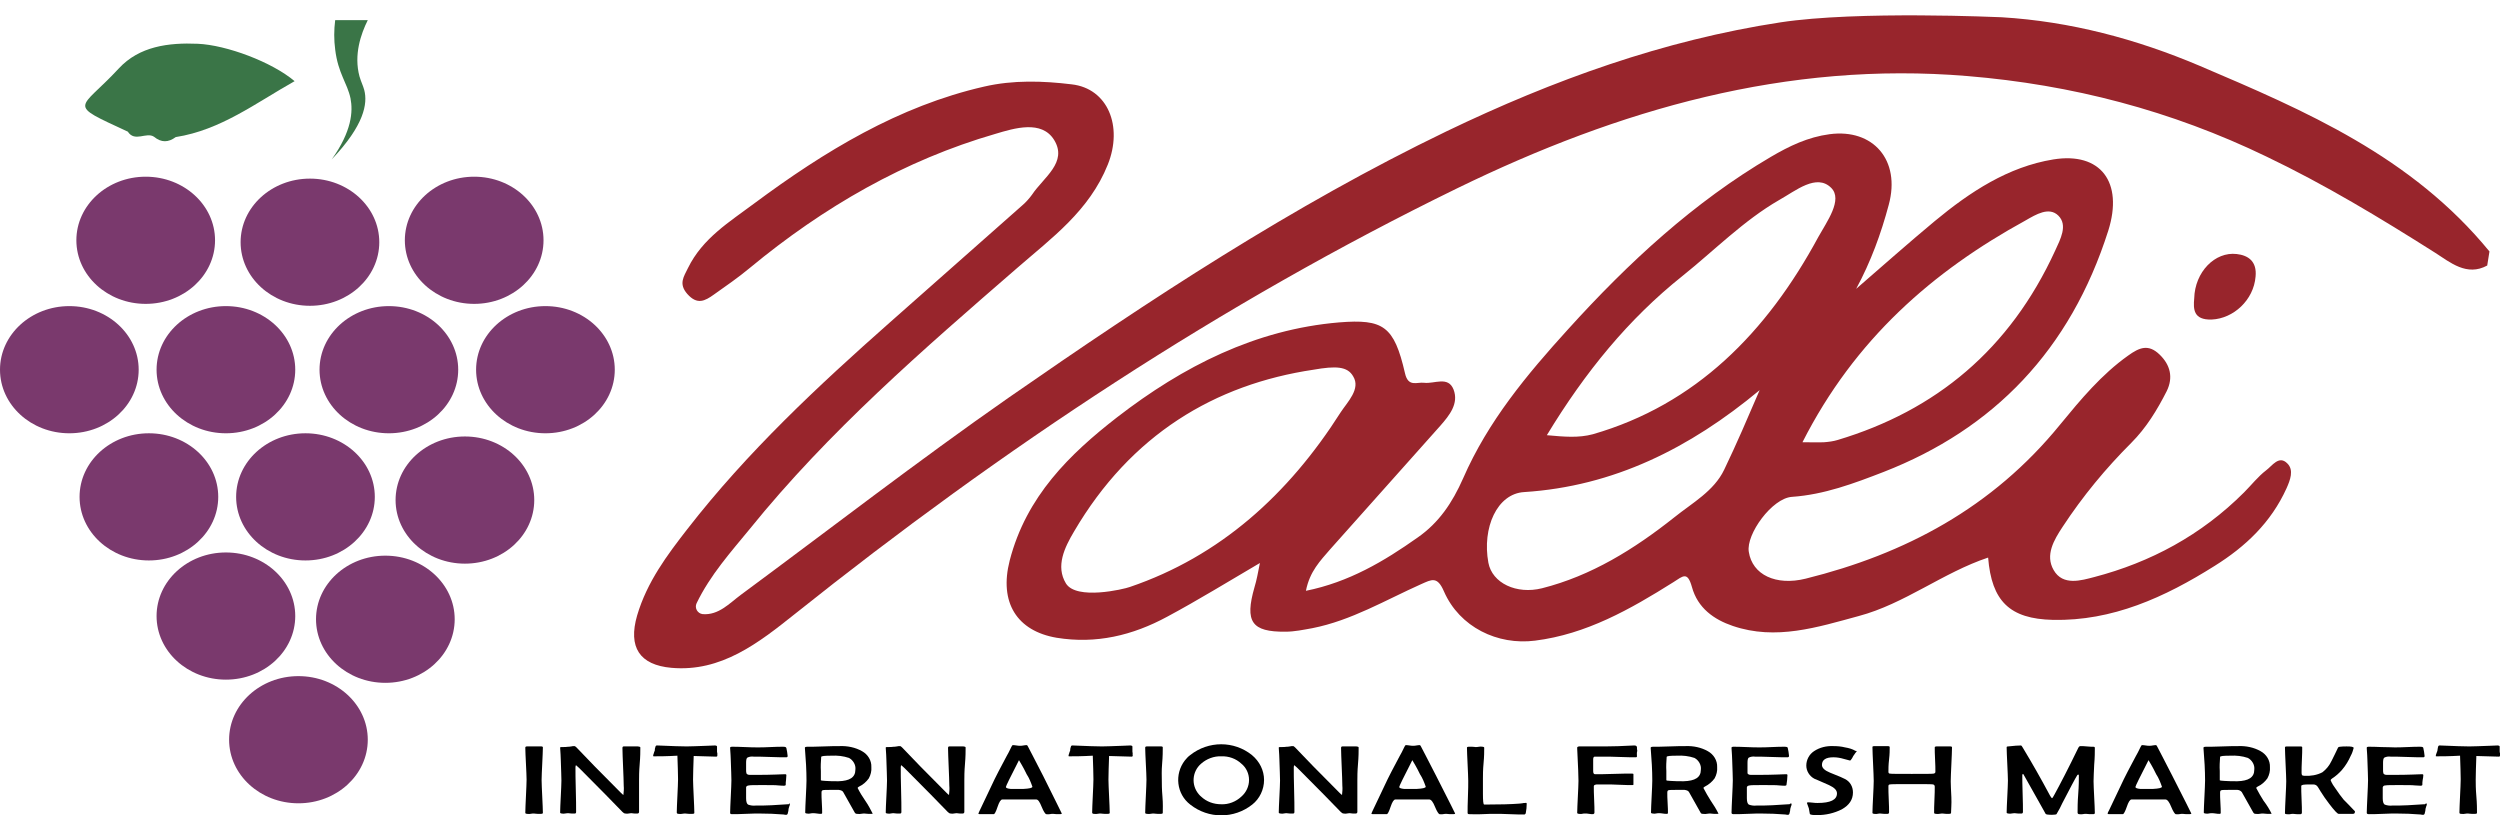 <?xml version="1.0" encoding="utf-8"?>
<!-- Generator: Adobe Illustrator 25.3.1, SVG Export Plug-In . SVG Version: 6.00 Build 0)  -->
<svg version="1.1" id="Layer_1" xmlns="http://www.w3.org/2000/svg" xmlns:xlink="http://www.w3.org/1999/xlink" x="0px" y="0px"
	 viewBox="0 0 782.4 255.2" style="enable-background:new 0 0 782.4 255.2;" xml:space="preserve">
<style type="text/css">
	.st0{fill:#3A7547;}
	.st1{fill:#7A396D;}
	.st2{fill:#98252C;}
</style>
<g id="Layer_2_1_">
	<g id="Layer_1-2">
		<path class="st0" d="M40,41.2c-19.4-9-15.2-6.4-2.8-19.8c6.4-6.9,15.5-8.1,24.7-7.7c9,0.4,23.2,5.7,30.3,11.7
			C80.1,32.2,69.1,40.7,55,42.9c-2.3,1.7-4.5,1.8-6.8-0.1l0,0C45.8,41.2,42.2,44.6,40,41.2z"/>
		<path d="M169.9,254.4c0,0.2-0.2,0.3-0.6,0.3s-0.6,0-1.1,0s-0.8-0.1-1.1-0.1s-0.6,0-1.1,0.1s-0.9,0-1.1,0s-0.5-0.1-0.5-0.3
			c0-1.1,0.1-2.9,0.2-5.2c0.1-2.3,0.2-4.1,0.2-5.2s-0.1-2.8-0.2-5s-0.2-3.9-0.2-5c0-0.2,0.1-0.4,0.5-0.4s0.6,0,1.1,0s0.9,0,1.2,0
			s0.6,0,1.1,0s0.8,0,1.1,0s0.5,0.1,0.5,0.3c0,1.1-0.1,2.8-0.2,5.1s-0.2,3.9-0.2,5.1s0.1,2.9,0.2,5.2S169.9,253.3,169.9,254.4z"/>
		<path d="M200.4,233.9c0,1.2,0,2.9-0.2,5.2s-0.2,4.1-0.2,5.2s0,2.7,0,4.9s0,3.8,0,4.9c0,0.3-0.2,0.5-0.5,0.5s-0.5,0-0.9,0
			s-0.7-0.1-0.9-0.1s-0.5,0-1,0.1s-0.8,0-1,0c-0.3,0-0.6-0.2-0.9-0.5c-2.8-2.9-7.1-7.3-12.9-13.1c-0.5-0.5-1-1-1.6-1.5
			c-0.1,0-0.2,0.2-0.2,0.6c0,1.6,0,3.9,0.1,7c0.1,3.1,0.1,5.4,0.1,7c0,0.3-0.1,0.5-0.4,0.5s-0.6,0-1,0s-0.8-0.1-1-0.1
			s-0.6,0-1.1,0.1s-0.8,0-1,0s-0.5-0.1-0.5-0.3c0-1.1,0.1-2.8,0.2-5s0.2-3.9,0.2-5s-0.1-3.4-0.2-6.6c0-0.8-0.1-2.1-0.2-3.7V234
			c0-0.2,0.2-0.2,0.5-0.2c0.9,0,1.5,0,2-0.1c0.2,0,0.5,0,1-0.1c0.3-0.1,0.7-0.1,1-0.1c0.1,0,0.3,0.1,0.6,0.4
			c3,3.2,7.6,7.9,13.9,14.2c0.3,0.3,0.5,0.5,0.8,0.7c0.1-1,0.2-1.9,0.1-2.9c0-1.3-0.1-3.3-0.2-5.9s-0.2-4.6-0.2-5.9
			c0-0.3,0.1-0.5,0.4-0.5s0.6,0,1.1,0s0.8,0,1.1,0s0.6,0,1.1,0s0.9,0,1.1,0S200.4,233.7,200.4,233.9z"/>
		<path d="M224.5,236.4c0,0.3-0.1,0.4-0.4,0.4l-7-0.2c-0.1,3.1-0.2,5.5-0.2,7.4c0,1.1,0.1,2.9,0.2,5.2s0.2,4.1,0.2,5.2
			c0,0.2-0.2,0.3-0.6,0.3s-0.6,0-1.1,0s-0.9-0.1-1.1-0.1s-0.6,0-1.1,0.1s-0.9,0-1.1,0s-0.5-0.1-0.5-0.4c0-1.1,0.1-2.9,0.2-5.2
			s0.2-4,0.2-5.2c0-1.8-0.1-4.3-0.2-7.4c-3.4,0.2-5.9,0.2-7.4,0.2c-0.2,0-0.2-0.1-0.2-0.1c0-0.3,0.1-0.5,0.2-0.8
			c0.1-0.4,0.2-0.7,0.3-0.8c0-0.5,0.1-1,0.3-1.5c0.1-0.1,0.2-0.2,0.3-0.2h0.2c4.6,0.2,7.7,0.3,9.2,0.3c1.3,0,3.5-0.1,6.4-0.2
			c2-0.1,2.9-0.1,2.5-0.1c0.3,0,0.5,0.1,0.6,0.3c0,0.5,0,1,0,1.5c0,0.2,0,0.4,0.1,0.6C224.5,236,224.5,236.2,224.5,236.4z"/>
		<path d="M247.2,251.7c0,0.2-0.1,0.5-0.2,0.7c-0.1,0.4-0.2,0.6-0.2,0.7c0,0.4-0.1,0.9-0.3,1.6c-0.1,0.2-0.2,0.3-0.5,0.3
			c-0.1,0-0.4,0-0.8-0.1c-2.5-0.2-5-0.3-7.5-0.3c-1,0-2.4,0-4.3,0.1s-3.4,0.1-4.3,0.1c-0.4,0-0.6-0.1-0.6-0.4c0-1.1,0.1-2.8,0.2-5.1
			s0.2-3.9,0.2-5.1s-0.1-3.3-0.2-6.4c0-0.8-0.1-2-0.2-3.6v-0.2c0-0.2,0.2-0.3,0.5-0.3c0.9,0,2.3,0,4.1,0.1s3.2,0.1,4.1,0.1
			s2.2,0,3.9-0.1s3.1-0.1,4-0.1c0.6,0,0.9,0.1,1,0.4c0.2,0.8,0.3,1.6,0.4,2.5c0,0.2-0.1,0.4-0.4,0.4c-1.1,0-2.8,0-5.1-0.1
			c-2.3-0.1-4-0.1-5.1-0.1c-0.7-0.1-1.4,0-2,0.3c-0.3,0.2-0.4,0.8-0.4,1.6v2.2c0,0.4,0,0.7,0.1,1.1c0.1,0.3,0.5,0.5,1,0.5h0.7h0.7
			c2.6,0,4.9,0,6.9-0.1c0.8,0,1.7-0.1,2.8-0.1c0.3,0,0.4,0.1,0.4,0.3c0,0.5-0.1,1-0.1,1.5c-0.1,0.5-0.1,1-0.1,1.5
			c0,0.2-0.2,0.3-0.6,0.3c-0.2,0-0.7,0-1.8-0.1c-0.7-0.1-2.4-0.1-5-0.1c-2.2,0-3.5,0-4.1,0.1s-0.8,0.2-0.9,0.6c0,0.4,0,0.8,0,1.2
			v2.2c0,1.1,0.2,1.7,0.6,2c0.8,0.3,1.6,0.4,2.5,0.3h2.2c0.9,0,3.5-0.1,7.7-0.4h0.3C247.1,251.3,247.2,251.4,247.2,251.7z"/>
		<path d="M273.1,254.6c0,0.1-0.1,0.1-0.3,0.1s-0.6,0-1.1,0s-0.9-0.1-1.1-0.1s-0.7,0-1.2,0.1s-1,0-1.2,0c-0.3,0-0.5-0.1-0.7-0.4
			c-0.4-0.7-1.6-2.8-3.6-6.4c-0.2-0.4-0.7-0.6-1.4-0.7h-1.8c-1.8,0-2.9,0-3.2,0.1s-0.4,0.3-0.4,0.8c0,0.7,0,1.8,0.1,3.2
			s0.1,2.5,0.1,3.1c0,0.2-0.1,0.3-0.4,0.3s-0.6,0-1.2-0.1s-0.9-0.1-1.2-0.1s-0.6,0-1,0.1s-0.8,0-1,0s-0.5-0.1-0.5-0.3
			c0-1.1,0.1-2.8,0.2-5c0.1-2.2,0.2-3.9,0.2-5c0-3.2-0.2-6.6-0.5-10.2V234c0-0.2,0.3-0.3,0.8-0.3c1.1,0,2.8,0,5.1-0.1
			c2.2-0.1,3.9-0.1,5-0.1c2.4-0.1,4.9,0.4,7,1.6c1.8,1,3,2.9,2.9,5c0.1,1.2-0.2,2.4-0.8,3.5c-0.8,1.1-1.8,2-3.1,2.6
			c-0.2,0.1-0.4,0.3-0.4,0.4c0.7,1.4,1.5,2.7,2.4,4C271.7,251.9,272.4,253.2,273.1,254.6z M267.7,240.9c0.2-1.5-0.7-3-2-3.7
			c-1.8-0.6-3.6-0.8-5.5-0.7c-2.1,0-3.2,0.1-3.2,0.4c-0.1,1.5-0.2,2.9-0.1,4.4v2.9c0.1,0,0.2,0.1,0.3,0.1l1.2,0.1
			c1.2,0.1,2.6,0.1,4,0.1C265.9,244.4,267.7,243.3,267.7,240.9L267.7,240.9z"/>
		<path d="M302.2,233.9c0,1.2,0,2.9-0.2,5.2s-0.2,4.1-0.2,5.2s0,2.7,0,4.9s0,3.8,0,4.9c0,0.3-0.2,0.5-0.5,0.5s-0.5,0-0.9,0
			s-0.7-0.1-0.9-0.1s-0.5,0-1,0.1s-0.8,0-1,0c-0.3,0-0.6-0.2-0.9-0.5c-2.8-2.9-7.1-7.3-12.9-13.1c-0.5-0.5-1-1-1.6-1.5
			c-0.1,0-0.2,0.2-0.2,0.6c0,1.6,0,3.9,0.1,7c0.1,3.1,0.1,5.4,0.1,7c0,0.3-0.1,0.5-0.4,0.5s-0.6,0-1,0s-0.8-0.1-1-0.1s-0.6,0-1,0.1
			s-0.8,0-1,0s-0.5-0.1-0.5-0.3c0-1.1,0.1-2.8,0.2-5s0.2-3.9,0.2-5s-0.1-3.4-0.2-6.6c0-0.8-0.1-2.1-0.2-3.7V234
			c0-0.2,0.2-0.2,0.5-0.2c0.9,0,1.5,0,2-0.1c0.2,0,0.5,0,1-0.1c0.3-0.1,0.7-0.1,1-0.1c0.1,0,0.3,0.1,0.6,0.4
			c3,3.2,7.6,7.9,13.9,14.2c0.3,0.3,0.5,0.5,0.8,0.7c0.1-1,0.2-1.9,0.1-2.9c0-1.3-0.1-3.3-0.2-5.9s-0.2-4.6-0.2-5.9
			c0-0.3,0.1-0.5,0.4-0.5s0.6,0,1.1,0s0.8,0,1.1,0s0.6,0,1.1,0s0.9,0,1.1,0S302.2,233.7,302.2,233.9z"/>
		<path d="M332.3,254.6c0,0.1-0.2,0.2-0.5,0.2c-0.2,0-0.6,0-1.1,0s-0.8-0.1-1.1-0.1s-0.6,0-1.1,0.1s-0.9,0-1.1,0s-0.8-0.8-1.4-2.3
			s-1.1-2.3-1.7-2.3s-1.8,0-3.8,0h-3.1c-2.2,0-3.4,0-3.7,0c-0.5,0-1,0.8-1.5,2.3s-0.9,2.3-1.2,2.3h-4.4c-0.3,0-0.4-0.1-0.4-0.2
			c0.1-0.2,0.2-0.5,0.3-0.7l4.8-10.1c0.4-0.8,1.6-3.2,3.7-7.1c0.4-0.7,0.9-1.6,1.5-2.9c0.2-0.4,0.3-0.6,0.5-0.6s0.6,0,1.1,0.1
			s0.9,0.1,1.1,0.1c0.4,0,0.7,0,1.1-0.1c0.5-0.1,0.8-0.1,1-0.1s0.3,0.2,0.5,0.6c0.3,0.6,1.9,3.6,4.7,9.1
			C330.3,250.6,332.3,254.5,332.3,254.6z M323.1,246.2c-0.5-1.4-1-2.7-1.8-3.9c-1.1-2.3-2-3.7-2.4-4.4c-2.7,5.3-4.1,8.1-4.1,8.4
			c0,0.3,0.5,0.5,1.5,0.6h4C322.2,246.8,323.1,246.6,323.1,246.2z"/>
		<path d="M354.5,236.4c0,0.3-0.1,0.4-0.4,0.4l-7-0.2c-0.1,3.1-0.2,5.5-0.2,7.4c0,1.1,0.1,2.9,0.2,5.2s0.2,4.1,0.2,5.2
			c0,0.2-0.2,0.3-0.6,0.3s-0.6,0-1.1,0s-0.9-0.1-1.1-0.1s-0.6,0-1.1,0.1s-0.9,0-1.1,0s-0.5-0.1-0.5-0.4c0-1.1,0.1-2.9,0.2-5.2
			s0.2-4,0.2-5.2c0-1.8-0.1-4.3-0.2-7.4c-3.4,0.2-5.9,0.2-7.4,0.2c-0.2,0-0.2-0.1-0.2-0.1c0-0.3,0.1-0.5,0.2-0.8
			c0.1-0.4,0.2-0.7,0.3-0.8c0-0.5,0.1-1,0.3-1.5c0.1-0.1,0.2-0.2,0.3-0.2h0.2c4.6,0.2,7.7,0.3,9.2,0.3c1.3,0,3.5-0.1,6.4-0.2
			c2-0.1,2.9-0.1,2.5-0.1c0.3,0,0.5,0.1,0.6,0.3c0,0.5,0,1,0,1.5c0,0.2,0,0.4,0.1,0.6C354.4,236,354.5,236.2,354.5,236.4z"/>
		<path d="M363.9,254.4c0,0.2-0.2,0.3-0.6,0.3s-0.6,0-1.1,0s-0.9-0.1-1.1-0.1s-0.6,0-1.1,0.1s-0.9,0-1.1,0s-0.5-0.1-0.5-0.3
			c0-1.1,0.1-2.9,0.2-5.2s0.2-4.1,0.2-5.2s-0.1-2.8-0.2-5s-0.2-3.9-0.2-5c0-0.2,0.1-0.4,0.5-0.4s0.6,0,1.1,0s0.9,0,1.2,0
			s0.6,0,1.1,0s0.8,0,1.1,0s0.5,0.1,0.5,0.3c0,1.1,0,2.8-0.2,5.1s-0.1,3.9-0.1,5.1s0,2.9,0.2,5.2S363.9,253.3,363.9,254.4z"/>
		<path d="M395.6,244.1c0,3-1.4,5.9-3.7,7.7c-5.7,4.5-13.7,4.5-19.4,0c-4.3-3.3-5-9.5-1.7-13.8c0.5-0.6,1-1.2,1.7-1.7
			c5.7-4.5,13.7-4.5,19.3,0C394.2,238.3,395.6,241.1,395.6,244.1z M390.9,244.1c0-2-0.9-3.9-2.4-5.1c-1.7-1.6-4-2.4-6.3-2.3
			c-2.3-0.1-4.6,0.8-6.3,2.3c-2.8,2.4-3.2,6.7-0.7,9.6c0.2,0.3,0.5,0.5,0.7,0.7c1.7,1.6,3.9,2.4,6.3,2.4c2.3,0.1,4.6-0.8,6.3-2.4
			C390,248,390.9,246.1,390.9,244.1L390.9,244.1z"/>
		<path d="M425.2,233.9c0,1.2,0,2.9-0.2,5.2s-0.2,4.1-0.2,5.2s0,2.7,0,4.9s0,3.8,0,4.9c0,0.3-0.2,0.5-0.5,0.5s-0.5,0-0.9,0
			s-0.7-0.1-0.9-0.1s-0.5,0-1,0.1s-0.8,0-1,0c-0.3,0-0.6-0.2-0.9-0.5c-2.8-2.9-7.1-7.3-12.9-13.1c-0.5-0.5-1-1-1.6-1.5
			c-0.1,0-0.2,0.2-0.2,0.6c0,1.6,0,3.9,0.1,7c0.1,3.1,0.1,5.4,0.1,7c0,0.3-0.1,0.5-0.4,0.5s-0.6,0-1,0s-0.8-0.1-1-0.1s-0.6,0-1,0.1
			s-0.8,0-1,0s-0.5-0.1-0.5-0.3c0-1.1,0.1-2.8,0.2-5s0.2-3.9,0.2-5s-0.1-3.4-0.2-6.6c0-0.8-0.1-2.1-0.2-3.7V234
			c0-0.2,0.2-0.2,0.5-0.2c0.9,0,1.5,0,2-0.1c0.2,0,0.5,0,1-0.1c0.3-0.1,0.7-0.1,1-0.1c0.1,0,0.3,0.1,0.6,0.4
			c3,3.2,7.6,7.9,13.9,14.2c0.3,0.3,0.5,0.5,0.8,0.7c0.1-1,0.2-1.9,0.1-2.9c0-1.3-0.1-3.3-0.2-5.9s-0.2-4.6-0.2-5.9
			c0-0.3,0.1-0.5,0.4-0.5s0.6,0,1.1,0s0.8,0,1.1,0s0.6,0,1.1,0s0.9,0,1.1,0S425.2,233.7,425.2,233.9z"/>
		<path d="M455.4,254.6c0,0.1-0.2,0.2-0.5,0.2c-0.2,0-0.6,0-1.1,0s-0.8-0.1-1.1-0.1s-0.6,0-1.1,0.1s-0.9,0-1.1,0s-0.8-0.8-1.4-2.3
			s-1.2-2.3-1.8-2.3s-1.8,0-3.8,0h-3.1c-2.2,0-3.4,0-3.7,0c-0.5,0-1,0.8-1.5,2.3s-0.9,2.3-1.2,2.3h-4.4c-0.3,0-0.4-0.1-0.4-0.2
			c0.1-0.2,0.2-0.5,0.3-0.7l4.8-10.1c0.4-0.8,1.6-3.2,3.7-7.1c0.4-0.7,0.9-1.6,1.5-2.9c0.2-0.4,0.3-0.6,0.5-0.6s0.6,0,1.1,0.1
			s0.9,0.1,1.1,0.1c0.4,0,0.7,0,1.1-0.1c0.5-0.1,0.8-0.1,1-0.1s0.3,0.2,0.5,0.6c0.3,0.6,1.9,3.6,4.7,9.1
			C453.4,250.6,455.4,254.5,455.4,254.6z M446.2,246.2c-0.5-1.4-1-2.7-1.8-3.9c-1.1-2.3-2-3.7-2.4-4.4c-2.7,5.3-4.1,8.1-4.1,8.4
			c0,0.3,0.5,0.5,1.5,0.6h4C445.2,246.8,446.2,246.6,446.2,246.2z"/>
		<path d="M477.8,251.5c0,1-0.1,2-0.3,3c-0.1,0.3-0.4,0.5-0.7,0.4c-1,0-2.4,0-4.4-0.1s-3.4-0.1-4.4-0.1s-2.3,0-4.1,0.1s-3.2,0-4.1,0
			c-0.3,0-0.5-0.1-0.5-0.4c0-1.1,0-2.8,0.1-5s0.1-3.9,0.1-5s-0.1-2.9-0.2-5.2s-0.2-4.1-0.2-5.2c0-0.2,0.2-0.3,0.5-0.3s0.6,0,1.1,0
			s0.9,0.1,1.1,0.1s0.6,0,1.1-0.1s0.9,0,1.1,0s0.5,0.1,0.5,0.3c0,1.1,0,2.7-0.2,4.8s-0.2,3.8-0.2,4.8v2.4c0,1.1,0,1.9,0,2.4
			c0,2.2,0.1,3.4,0.4,3.4c4.8,0,8.5-0.1,11-0.3l0.9-0.1c0.3-0.1,0.6-0.1,0.9-0.1C477.6,251.2,477.8,251.3,477.8,251.5z"/>
		<path d="M512.3,236.7c0,0.2-0.1,0.3-0.4,0.3c-1,0-2.7,0-5-0.1c-2.2-0.1-3.8-0.1-5-0.1h-1.4c-0.9,0-1.4,0-1.5,0
			c-0.3,0.1-0.4,0.4-0.4,0.9v3.6c0,0.7,0.2,1,0.6,1c1.3,0,3.2,0,5.8-0.1s4.5-0.1,5.8-0.1c0.3,0,0.4,0.1,0.4,0.2c0,0.3,0,0.5,0,0.8
			c0,0.3,0,0.6,0,0.8s0,0.4,0,0.8s0,0.6,0,0.8s-0.1,0.2-0.4,0.2c-0.9,0-2.3,0-4.1-0.1s-3.2-0.1-4.1-0.1c-1.7,0-2.6,0-2.9,0
			c-0.6,0.1-0.9,0.2-0.9,0.6c0,0.9,0,2.3,0.1,4.1s0.1,3.2,0.1,4.1c0,0.2-0.1,0.4-0.4,0.5c0,0-0.1,0-0.1,0c-0.3,0-0.7,0-1.2-0.1
			s-0.9-0.1-1.2-0.1s-0.6,0-1,0.1s-0.8,0-1,0s-0.5-0.1-0.5-0.3c0-1.1,0.1-2.8,0.2-5s0.2-3.9,0.2-5s-0.1-4.4-0.4-10.1V234
			c0-0.2,0.1-0.3,0.5-0.4h2.5c2.1,0,4,0,5.7,0c2.4,0,5.4-0.1,9.1-0.3c0.5,0,0.8,0.1,0.9,0.5c0,0.4,0,0.8,0.1,1.2
			C512.2,235.6,512.3,236.1,512.3,236.7z"/>
		<path d="M537.8,254.6c0,0.1-0.1,0.1-0.3,0.1s-0.6,0-1.1,0s-0.9-0.1-1.1-0.1s-0.7,0-1.2,0.1s-1,0-1.2,0c-0.3,0-0.6-0.1-0.7-0.4
			c-0.4-0.7-1.6-2.8-3.6-6.4c-0.2-0.4-0.7-0.6-1.4-0.7h-1.8c-1.8,0-2.9,0-3.2,0.1s-0.4,0.3-0.4,0.8c0,0.7,0,1.8,0.1,3.2
			s0.1,2.5,0.1,3.1c0,0.2-0.1,0.3-0.4,0.3s-0.7,0-1.2-0.1s-0.9-0.1-1.2-0.1s-0.6,0-1,0.1s-0.8,0-1,0s-0.5-0.1-0.5-0.3
			c0-1.1,0.1-2.8,0.2-5c0.1-2.2,0.2-3.9,0.2-5c0-3.2-0.2-6.6-0.5-10.2V234c0-0.2,0.3-0.3,0.8-0.3c1.1,0,2.8,0,5.1-0.1s3.9-0.1,5-0.1
			c2.4-0.1,4.9,0.4,7,1.6c1.8,1,3,2.9,2.9,5c0.1,1.2-0.2,2.4-0.8,3.5c-0.8,1.1-1.9,2-3.1,2.6c-0.2,0.1-0.4,0.3-0.4,0.4
			c0.7,1.4,1.5,2.7,2.3,4C536.3,251.9,537.1,253.2,537.8,254.6z M532.3,240.9c0.2-1.5-0.7-3-2-3.7c-1.8-0.6-3.6-0.8-5.5-0.7
			c-2.1,0-3.2,0.1-3.2,0.4c-0.1,1.5-0.2,2.9-0.1,4.4v2.9c0.1,0,0.2,0.1,0.2,0.1l1.2,0.1c1.2,0.1,2.6,0.1,4,0.1
			C530.5,244.4,532.3,243.3,532.3,240.9z"/>
		<path d="M560.7,251.7c0,0.2-0.1,0.5-0.2,0.7c-0.1,0.4-0.2,0.6-0.2,0.7c0,0.4-0.1,0.9-0.3,1.6c-0.1,0.2-0.2,0.3-0.5,0.3
			c-0.1,0-0.4,0-0.8-0.1c-2.5-0.2-5-0.3-7.5-0.3c-1,0-2.4,0-4.3,0.1s-3.4,0.1-4.3,0.1c-0.4,0-0.7-0.1-0.7-0.4c0-1.1,0.1-2.8,0.2-5.1
			s0.2-3.9,0.2-5.1s-0.1-3.3-0.2-6.4c0-0.8-0.1-2-0.2-3.6v-0.2c0-0.2,0.2-0.3,0.5-0.3c0.9,0,2.3,0,4.1,0.1s3.2,0.1,4.1,0.1
			s2.2,0,3.9-0.1s3.1-0.1,4-0.1c0.6,0,1,0.1,1,0.4c0.2,0.8,0.3,1.6,0.4,2.5c0,0.2-0.2,0.4-0.4,0.4c-1.1,0-2.8,0-5.1-0.1
			c-2.3-0.1-4-0.1-5.1-0.1c-0.7-0.1-1.4,0-2,0.3c-0.3,0.2-0.4,0.8-0.4,1.6v2.2c0,0.4,0,0.7,0,1.1c0.1,0.3,0.5,0.5,1,0.5h0.7h0.7
			c2.6,0,4.9,0,6.9-0.1c0.8,0,1.7-0.1,2.8-0.1c0.3,0,0.4,0.1,0.4,0.3c0,0.5-0.1,1-0.1,1.5c-0.1,0.5-0.1,1-0.2,1.5
			c0,0.2-0.2,0.3-0.6,0.3c-0.2,0-0.7,0-1.8-0.1c-0.7-0.1-2.4-0.1-5-0.1c-2.2,0-3.5,0-4.1,0.1s-0.8,0.2-0.9,0.6c0,0.4,0,0.8,0,1.2
			v2.2c0,1.1,0.2,1.7,0.6,2c0.8,0.3,1.6,0.4,2.5,0.3h2.2c0.9,0,3.5-0.1,7.7-0.4h0.3C560.5,251.3,560.7,251.4,560.7,251.7z"/>
		<path d="M581.1,235.1c-0.3,0.3-0.6,0.8-1.1,1.5c-0.2,0.5-0.5,0.9-0.8,1.3c-0.1,0.1-0.2,0.1-0.3,0.1l-1.9-0.5
			c-1-0.3-2.1-0.5-3.2-0.5c-2.4,0-3.6,0.8-3.6,2.4c0,0.9,0.8,1.7,2.5,2.4c2.8,1.1,4.4,1.8,4.7,2c1.6,0.8,2.5,2.4,2.5,4.2
			c0,2.3-1.2,4-3.5,5.3c-2.4,1.2-5,1.8-7.7,1.8c-1.4,0-2.2-0.1-2.3-0.4c-0.1-0.6-0.2-1.1-0.3-1.7c-0.1-0.3-0.3-0.8-0.5-1.4
			c0-0.1-0.1-0.2-0.1-0.3c0-0.1,0.1-0.2,0.3-0.2s0.8,0,1.5,0.1s1.1,0.1,1.5,0.1c4.1,0,6.1-1,6.1-3c0-1-0.8-1.8-2.5-2.6
			c-3-1.3-4.5-2-4.6-2c-1.5-0.8-2.5-2.4-2.5-4.1c0-1.8,0.9-3.5,2.4-4.5c1.8-1.2,3.9-1.7,6.1-1.6c1.2,0,2.4,0.1,3.6,0.4
			c1.2,0.2,2.3,0.5,3.3,1.1C581,235,581,235,581.1,235.1z"/>
		<path d="M610.6,254.4c0,0.2-0.2,0.3-0.6,0.3c-0.2,0-0.6,0-1,0s-0.8-0.1-1-0.1s-0.6,0-1.1,0.1s-0.9,0-1.1,0s-0.5-0.1-0.5-0.3
			c0-0.9,0-2.3,0.1-4.1s0.1-3.2,0.1-4.1c0-0.4-0.2-0.6-0.5-0.7s-2.7-0.1-6.8-0.1s-6.4,0-6.8,0.1s-0.4,0.3-0.4,0.7c0,0.9,0,2.2,0.1,4
			s0.1,3.1,0.1,4c0,0.2-0.1,0.5-0.4,0.5c0,0-0.1,0-0.1,0c-0.2,0-0.6,0-1.1,0s-0.9-0.1-1.1-0.1s-0.6,0-1,0.1s-0.8,0-1,0
			s-0.5-0.1-0.5-0.3c0-1.1,0.1-2.8,0.2-5s0.2-3.9,0.2-5s-0.1-2.9-0.2-5.3s-0.2-4.1-0.2-5.3c0-0.2,0.2-0.3,0.5-0.3s0.6,0,1.1,0
			s0.8,0,1.1,0s0.6,0,1.1,0s0.9,0,1.1,0s0.5,0.1,0.5,0.3c0,0.9,0,2.2-0.2,3.9s-0.2,3-0.2,3.9c0,0.3,0.2,0.5,0.4,0.5
			c0.3,0.1,2.6,0.1,6.9,0.1s6.5,0,6.9-0.1s0.5-0.3,0.5-0.6c0-0.9,0-2.1-0.1-3.8s-0.1-3-0.1-3.8c0-0.2,0.2-0.3,0.5-0.3s0.6,0,1.1,0
			s0.8,0,1.1,0s0.6,0,1.1,0s0.8,0,1.1,0s0.5,0.1,0.5,0.3c0,1.2-0.1,2.9-0.2,5.3s-0.2,4.1-0.2,5.3s0.1,2.8,0.2,5
			S610.6,253.3,610.6,254.4z"/>
		<path d="M655.6,254.4c0,0.3-0.2,0.4-0.5,0.4s-0.6,0-1.1,0s-0.8-0.1-1.1-0.1s-0.6,0-1.1,0.1s-0.8,0-1.1,0s-0.5-0.2-0.5-0.5
			c0-1.3,0-3.2,0.2-5.8s0.2-4.5,0.2-5.8c0-0.2-0.1-0.3-0.2-0.3c-0.1,0-0.2,0.1-0.3,0.2c-0.7,1.1-2.2,4-4.7,8.8
			c-0.4,0.9-1,2.1-1.8,3.4c-0.1,0.1-0.6,0.2-1.4,0.2c-1.2,0-1.9-0.1-2-0.3c-0.4-0.8-1.1-1.9-1.9-3.4c-1.1-2-2.8-5-5-8.9
			c-0.1-0.1-0.1-0.2-0.2-0.2c-0.1,0.1-0.2,0.2-0.2,0.3c0,1.3,0,3.2,0.1,5.8s0.1,4.6,0.1,5.8c0,0.2-0.1,0.5-0.4,0.5c0,0-0.1,0-0.1,0
			c-0.2,0-0.6,0-1,0s-0.8-0.1-1-0.1s-0.6,0-1.1,0.1s-0.8,0-1,0s-0.5-0.1-0.5-0.3c0-1.1,0.1-2.8,0.2-5s0.2-3.9,0.2-5
			s-0.1-2.9-0.2-5.2s-0.2-4.1-0.2-5.2c0-0.2,0.1-0.3,0.5-0.3c1.8-0.2,3.1-0.3,4-0.3c0.1,0,0.3,0.2,0.5,0.6
			c3.2,5.3,5.9,10.1,8.2,14.4c0.5,1,0.9,1.5,1,1.5s0.4-0.4,0.8-1.2c1.8-3.3,4.3-8.1,7.4-14.5c0.2-0.4,0.4-0.6,0.7-0.6
			c0.5,0,1.1,0,2,0.1s1.6,0.1,2,0.1s0.5,0.1,0.5,0.4c0,1.2,0,2.9-0.2,5.2c-0.1,2.3-0.2,4.1-0.2,5.2s0.1,2.8,0.2,5
			S655.6,253.3,655.6,254.4z"/>
		<path d="M685.8,254.6c0,0.1-0.2,0.2-0.5,0.2s-0.6,0-1.1,0s-0.8-0.1-1.1-0.1s-0.6,0-1.1,0.1s-0.9,0-1.1,0s-0.8-0.8-1.4-2.3
			s-1.2-2.3-1.8-2.3s-1.8,0-3.8,0h-3.1c-2.2,0-3.4,0-3.7,0c-0.5,0-1,0.8-1.5,2.3s-1,2.3-1.2,2.3h-4.4c-0.3,0-0.4-0.1-0.4-0.2
			c0.1-0.2,0.1-0.5,0.3-0.7l4.8-10.1c0.4-0.8,1.6-3.2,3.7-7.1c0.4-0.7,0.9-1.6,1.5-2.9c0.2-0.4,0.3-0.6,0.5-0.6s0.6,0,1.1,0.1
			s0.9,0.1,1.1,0.1c0.4,0,0.7,0,1.1-0.1c0.5-0.1,0.8-0.1,1-0.1s0.3,0.2,0.5,0.6c0.3,0.6,1.9,3.6,4.7,9.1
			C683.8,250.6,685.8,254.5,685.8,254.6z M676.6,246.2c-0.5-1.4-1-2.7-1.8-3.9c-1.1-2.3-2-3.7-2.4-4.4c-2.7,5.3-4.1,8.1-4.1,8.4
			c0,0.3,0.5,0.5,1.5,0.6h4C675.6,246.8,676.6,246.6,676.6,246.2z"/>
		<path d="M710.9,254.6c0,0.1-0.1,0.1-0.3,0.1s-0.6,0-1.1,0s-0.9-0.1-1.2-0.1s-0.7,0-1.2,0.1s-1,0-1.2,0c-0.3,0-0.5-0.1-0.7-0.4
			c-0.4-0.7-1.6-2.8-3.6-6.4c-0.3-0.4-0.9-0.7-1.4-0.7h-1.8c-1.8,0-2.9,0-3.2,0.1s-0.4,0.3-0.4,0.8c0,0.7,0,1.8,0.1,3.2
			s0.1,2.5,0.1,3.1c0,0.2-0.1,0.3-0.4,0.3s-0.7,0-1.2-0.1s-0.9-0.1-1.2-0.1s-0.6,0-1,0.1s-0.8,0-1,0s-0.5-0.1-0.5-0.3
			c0-1.1,0.1-2.8,0.2-5c0.1-2.2,0.2-3.9,0.2-5c0-3.2-0.2-6.6-0.5-10.2V234c0-0.2,0.3-0.3,0.8-0.3c1.1,0,2.8,0,5.1-0.1s3.9-0.1,5-0.1
			c2.4-0.1,4.9,0.4,7,1.6c1.8,1,3,2.9,2.9,5c0.1,1.2-0.2,2.4-0.8,3.5c-0.8,1.1-1.8,2-3.1,2.6c-0.2,0.1-0.4,0.3-0.4,0.4
			c0.7,1.4,1.5,2.7,2.3,4C709.4,251.9,710.2,253.2,710.9,254.6z M705.5,240.9c0.2-1.5-0.7-3-2-3.7c-1.8-0.6-3.6-0.8-5.5-0.7
			c-2.1,0-3.2,0.1-3.2,0.4c-0.1,1.5-0.2,2.9-0.1,4.4v2.9c0.1,0,0.2,0.1,0.3,0.1l1.2,0.1c1.2,0.1,2.6,0.1,4,0.1
			C703.7,244.4,705.5,243.3,705.5,240.9z"/>
		<path d="M737,254c0,0.5-0.2,0.7-0.6,0.7h-4.5c-0.4,0-1.4-1.1-3-3.2c-1-1.3-1.9-2.6-2.7-3.9c-0.5-0.8-0.7-1.2-0.8-1.3
			c-0.3-0.5-0.8-0.8-1.4-0.8h-1.3c-1.7,0-2.5,0.1-2.5,0.5c0,0.9,0,2.3,0.1,4.2s0.1,3.2,0.1,4.1c0,0.2-0.1,0.5-0.4,0.5
			c0,0-0.1,0-0.1,0c-0.2,0-0.6,0-1.1,0s-0.9-0.1-1.1-0.1s-0.6,0-1,0.1s-0.8,0-1.1,0s-0.5-0.1-0.5-0.3c0-1.1,0.1-2.8,0.2-5
			s0.2-3.9,0.2-5s-0.1-2.9-0.2-5.3s-0.2-4.1-0.2-5.3c0-0.2,0.2-0.3,0.5-0.3s0.6,0,1.1,0s0.8,0,1.1,0s0.6,0,1.1,0s0.8,0,1.1,0
			s0.5,0.1,0.5,0.3c0,0.9,0,2.1-0.1,3.9s-0.1,3-0.1,3.9c0,0.3,0,0.5,0.1,0.8c0.1,0.2,0.4,0.3,0.8,0.3c1.9,0.1,3.9-0.2,5.6-1.1
			c1.2-0.9,2.2-2.1,2.9-3.6c0.7-1.3,1.3-2.7,2-4.1c0.1-0.2,0.4-0.3,0.6-0.3c0.7-0.1,1.4-0.1,2.1-0.1c1.4,0,2.2,0.1,2.2,0.5
			c-0.2,0.8-0.5,1.7-0.9,2.4c-0.7,1.6-1.6,3.1-2.8,4.5c-0.9,1-1.9,1.9-3,2.6c-0.3,0.2-0.5,0.4-0.5,0.6c0.4,1,1,1.9,1.6,2.7
			c0.8,1.2,1.6,2.3,2.5,3.4c0.8,0.8,2,2,3.5,3.6C737,253.8,737,253.9,737,254z"/>
		<path d="M759.5,251.7c0,0.2-0.1,0.5-0.2,0.7c-0.1,0.4-0.2,0.6-0.2,0.7c0,0.4-0.1,0.9-0.3,1.6c-0.1,0.2-0.2,0.3-0.5,0.3
			c-0.1,0-0.4,0-0.8-0.1c-2.5-0.2-5-0.3-7.5-0.3c-1,0-2.4,0-4.3,0.1s-3.4,0.1-4.3,0.1c-0.4,0-0.7-0.1-0.7-0.4c0-1.1,0.1-2.8,0.2-5.1
			s0.2-3.9,0.2-5.1s-0.1-3.3-0.2-6.4c0-0.8-0.1-2-0.2-3.6v-0.2c0-0.2,0.2-0.3,0.5-0.3c0.9,0,2.3,0,4.1,0.1c1.8,0,3.2,0.1,4.1,0.1
			s2.2,0,4-0.1s3.1-0.1,4-0.1c0.6,0,1,0.1,1,0.4c0.2,0.8,0.3,1.6,0.4,2.5c0,0.2-0.1,0.4-0.4,0.4c-1.1,0-2.8,0-5.1-0.1
			c-2.3-0.1-4-0.1-5.1-0.1c-0.7-0.1-1.4,0-2,0.3c-0.3,0.2-0.4,0.8-0.4,1.6v2.2c0,0.4,0,0.7,0.1,1.1c0.1,0.3,0.5,0.5,1,0.5h0.7h0.7
			c2.6,0,4.9,0,6.9-0.1c0.8,0,1.8-0.1,2.8-0.1c0.3,0,0.4,0.1,0.4,0.3c0,0.5-0.1,1-0.2,1.5c-0.1,0.5-0.1,1-0.1,1.5
			c0,0.2-0.2,0.3-0.6,0.3l-1.8-0.1c-0.7-0.1-2.4-0.1-5-0.1c-2.2,0-3.5,0-4.1,0.1c-0.5,0-0.8,0.2-0.9,0.6c0,0.4,0,0.8,0,1.2v2.2
			c0,1.1,0.2,1.7,0.6,2c0.8,0.3,1.6,0.4,2.5,0.3h2.1c0.9,0,3.5-0.1,7.7-0.4h0.3C759.3,251.3,759.5,251.4,759.5,251.7z"/>
		<path d="M782.4,236.4c0,0.3-0.1,0.4-0.4,0.4l-7-0.2c-0.1,3.1-0.2,5.5-0.2,7.4c0,1.1,0,2.9,0.2,5.2s0.2,4.1,0.2,5.2
			c0,0.2-0.2,0.3-0.6,0.3s-0.6,0-1.1,0s-0.9-0.1-1.1-0.1s-0.6,0-1.1,0.1s-0.8,0-1.1,0s-0.5-0.1-0.5-0.4c0-1.1,0.1-2.9,0.2-5.2
			s0.2-4,0.2-5.2c0-1.8-0.1-4.3-0.2-7.4c-3.4,0.2-5.9,0.2-7.4,0.2c-0.2,0-0.2-0.1-0.2-0.1c0-0.3,0.1-0.5,0.2-0.8
			c0.2-0.4,0.2-0.7,0.3-0.8c0.1-0.5,0.1-1,0.3-1.5c0.1-0.1,0.2-0.2,0.3-0.2h0.2c4.6,0.2,7.7,0.3,9.2,0.3c1.3,0,3.5-0.1,6.4-0.2
			c2-0.1,2.9-0.1,2.5-0.1c0.3,0,0.5,0.1,0.6,0.3c0,0.5,0,1,0,1.5c0,0.2,0,0.4,0.1,0.6C782.4,236,782.4,236.2,782.4,236.4z"/>
		<path class="st0" d="M104.9,6.3h10.2c-2.2,4.4-4.4,10.9-2.6,17.6c0.6,2,1.1,2.8,1.5,4.3c1.1,4.2,0,11-10.2,21.7
			c6.3-8.8,6.7-15,5.9-19.1c-1-4.8-3.9-7.8-4.8-15.3C104.5,12.5,104.5,9.4,104.9,6.3z"/>
		<ellipse class="st1" cx="45.6" cy="75.2" rx="21.7" ry="19.9"/>
		<ellipse class="st1" cx="97" cy="75.8" rx="21.7" ry="19.9"/>
		<ellipse class="st1" cx="148.4" cy="75.2" rx="21.7" ry="19.9"/>
		<ellipse class="st1" cx="170.7" cy="115.7" rx="21.7" ry="19.9"/>
		<ellipse class="st1" cx="121.7" cy="115.7" rx="21.7" ry="19.9"/>
		<ellipse class="st1" cx="70.7" cy="115.7" rx="21.7" ry="19.9"/>
		<ellipse class="st1" cx="21.7" cy="115.7" rx="21.7" ry="19.9"/>
		<ellipse class="st1" cx="95.6" cy="155.5" rx="21.7" ry="19.9"/>
		<ellipse class="st1" cx="145.5" cy="156.5" rx="21.7" ry="19.9"/>
		<ellipse class="st1" cx="70.7" cy="192.8" rx="21.7" ry="19.9"/>
		<ellipse class="st1" cx="120.6" cy="193.8" rx="21.7" ry="19.9"/>
		<ellipse class="st1" cx="93.4" cy="231.5" rx="21.7" ry="19.9"/>
		<ellipse class="st1" cx="46.6" cy="155.5" rx="21.7" ry="19.9"/>
		<g>
			<path class="st2" d="M778.4,83.1c-6.4,3.5-11.6-1-16.3-4c-17.2-10.9-34.6-21.4-52.8-30.1c-29.8-14.4-60.9-22.5-93.6-25.2
				c-56.5-4.7-108.9,10.4-159.6,35.1c-73.8,36-142.4,81.4-207.4,133.3c-11.3,9-23,18.2-38.6,16.8c-9.9-0.9-13.6-6.4-10.7-16.4
				c3.1-10.5,9.4-18.9,15.7-27c18.8-24.2,40.9-44.8,63.4-64.7c13.8-12.2,27.6-24.4,41.4-36.6c1-0.8,2.4-2.4,3.1-3.4
				c3.6-5.4,11.2-10.1,6.9-17.1c-3.9-6.3-12.4-3.7-18.4-1.9c-28.3,8.2-53.7,22.8-76.9,42c-3.6,3-7.4,5.6-11.2,8.3
				c-2.8,2-5.2,3.3-8.3-0.2c-2.8-3.2-1.1-5.4,0.2-8.1c4.6-9.4,13.1-14.5,20.7-20.2c22.1-16.4,45.3-30.5,72-36.6
				c9.1-2.1,18.4-1.8,27.4-0.7c11.3,1.3,16.1,13.1,11.3,25.1c-5.8,14.5-17.6,23-28.4,32.4c-29.4,25.5-58.9,51-83.7,81.7
				c-5.9,7.2-12.3,14.3-16.6,23.2c-0.7,1.5,0.3,3.2,1.9,3.4c5,0.4,8.4-3.4,11.9-6c27.9-20.6,55.4-41.9,83.8-61.7
				c44.2-30.7,89-60.2,137.1-83.4c33.5-16.1,67.9-28.5,104.5-34.1c24.3-3.7,68.6-1.6,69.2-1.6c21.5,1.3,42.2,6.8,62,15.2
				c33.1,14.1,66.3,28.3,90.7,58.1C778.8,80.4,778.7,81.3,778.4,83.1z"/>
			<path class="st2" d="M408.7,184.9c13.4-2.7,24.4-9.2,35-16.7c6.6-4.6,10.8-10.8,14.2-18.5c7.8-17.9,20-32.5,32.8-46.6
				c19-21,39.5-39.9,63.5-54c5.8-3.4,11.6-6.2,18.4-7.1c13.6-1.8,22.3,8.1,18.5,22.1c-2.4,9-5.6,17.8-10.2,26.3
				c8.2-7.1,16.3-14.3,24.6-21.2c11.1-9.2,23-17,37.1-19.3c14.8-2.4,22,7.1,17.2,22.3c-11.9,37.4-35.9,62.1-70.3,75.5
				c-9.3,3.6-18.6,7.1-28.7,7.8c-6.2,0.4-14.4,11.7-13.5,17.2c1.1,7.2,8.5,10.7,17.8,8.4c31-7.7,58.4-22.1,79.7-48.3
				c6.4-7.8,12.9-15.6,21.2-21.5c3.6-2.6,6.4-3.7,9.9-0.3c3.3,3.2,4.3,7.1,2.2,11.4c-3,5.9-6.4,11.5-11.1,16.2
				c-8,8-15.2,16.7-21.5,26.3c-2.7,4.1-5.5,8.8-2.8,13.5c2.9,5.1,8.8,3.2,12.7,2.2c17.6-4.6,33.5-13.1,46.9-26.5
				c2.3-2.3,4.4-5,6.9-6.9c1.9-1.4,4-4.8,6.6-2.2c2.2,2.1,0.9,5.3-0.2,7.8c-4.9,10.8-12.9,18.3-22.5,24.3
				c-15.7,9.9-32.1,17.3-50.6,16.9c-13.6-0.3-19.2-5.9-20.3-19.5c-14.1,4.7-26.2,14.5-40.5,18.3c-12.9,3.5-25.9,7.7-39.4,3.1
				c-5.9-2-11-5.6-12.8-12.2c-1.4-5-2.8-3.4-5.8-1.5c-13.5,8.5-27.3,16.3-43.3,18.3c-11.7,1.5-23.6-4.2-28.5-15.4
				c-2.1-4.9-3.9-3.7-7.1-2.3c-11.2,5-21.9,11.4-34.1,13.8c-2.8,0.5-5.6,1.1-8.4,1.1c-10.6,0.1-12.8-3.1-9.7-13.9
				c0.7-2.3,1.1-4.6,1.7-7.6c-9.9,5.8-19.3,11.6-29,16.8c-10.9,5.9-22.3,8.6-34.6,6.6c-12.4-2.1-18.1-11-14.7-24.2
				c5.2-20.1,18.8-33.3,33.6-44.8c20.7-16,43.4-27.5,69.5-29.7c13.8-1.1,17.2,1.1,20.6,15.9c1,4.5,3.8,2.7,6,3
				c3.2,0.4,7.5-2.2,9.2,2.1c1.7,4.4-1.3,8.1-4.1,11.3c-11.5,12.9-23,25.8-34.5,38.7C413.2,175.5,409.9,178.8,408.7,184.9z
				 M411.1,115.7c-30.9,4.6-57.2,20.3-75,50.7c-2.9,4.9-5.8,10.8-2.5,16.2c3.3,5.3,18.1,1.8,20,1.1c28.2-9.6,49.6-28.9,66-54.7
				c2.1-3.2,6.3-7.3,3.9-11.2C421.7,114.6,418,114.5,411.1,115.7z M484.1,136.2c5.5,0.5,9.9,0.9,14.4-0.3
				c32.2-9.3,54.4-31.8,70.6-61.8c2.6-4.7,7.7-11.6,4-15.3c-4.6-4.6-11.1,0.9-16.3,3.8c-11.1,6.4-20.3,15.8-30.3,23.8
				C509.7,99.8,496.1,116.4,484.1,136.2z M564.1,138.4c2.8,0,4.8,0.1,6.8,0c1.4-0.1,2.9-0.3,4.2-0.7c30.7-9.2,53.9-28.3,68.1-59.3
				c1.6-3.5,4-7.9,1-10.9c-2.9-2.9-7-0.4-10.3,1.5C604.9,84.9,580.5,106.1,564.1,138.4z M550.7,122.1C528.8,140.3,505,152.2,477,154
				c-8.5,0.5-13.2,11.2-11.2,22.1c1.2,6.4,8.8,10,16.8,8c15.4-3.9,28.8-12.2,41.4-22.2c5.6-4.5,12.4-8.2,15.6-14.9
				C543.5,138.9,547,130.7,550.7,122.1z"/>
			<path class="st2" d="M686.7,93.4c0.2-8.3,6.5-14.7,13.3-13.9c3.5,0.4,6.4,2.2,5.9,7.1c-0.6,7.3-6.9,13.1-13.7,13.4
				C686.4,100.2,686.4,96.7,686.7,93.4z"/>
		</g>
	</g>
</g>
</svg>
